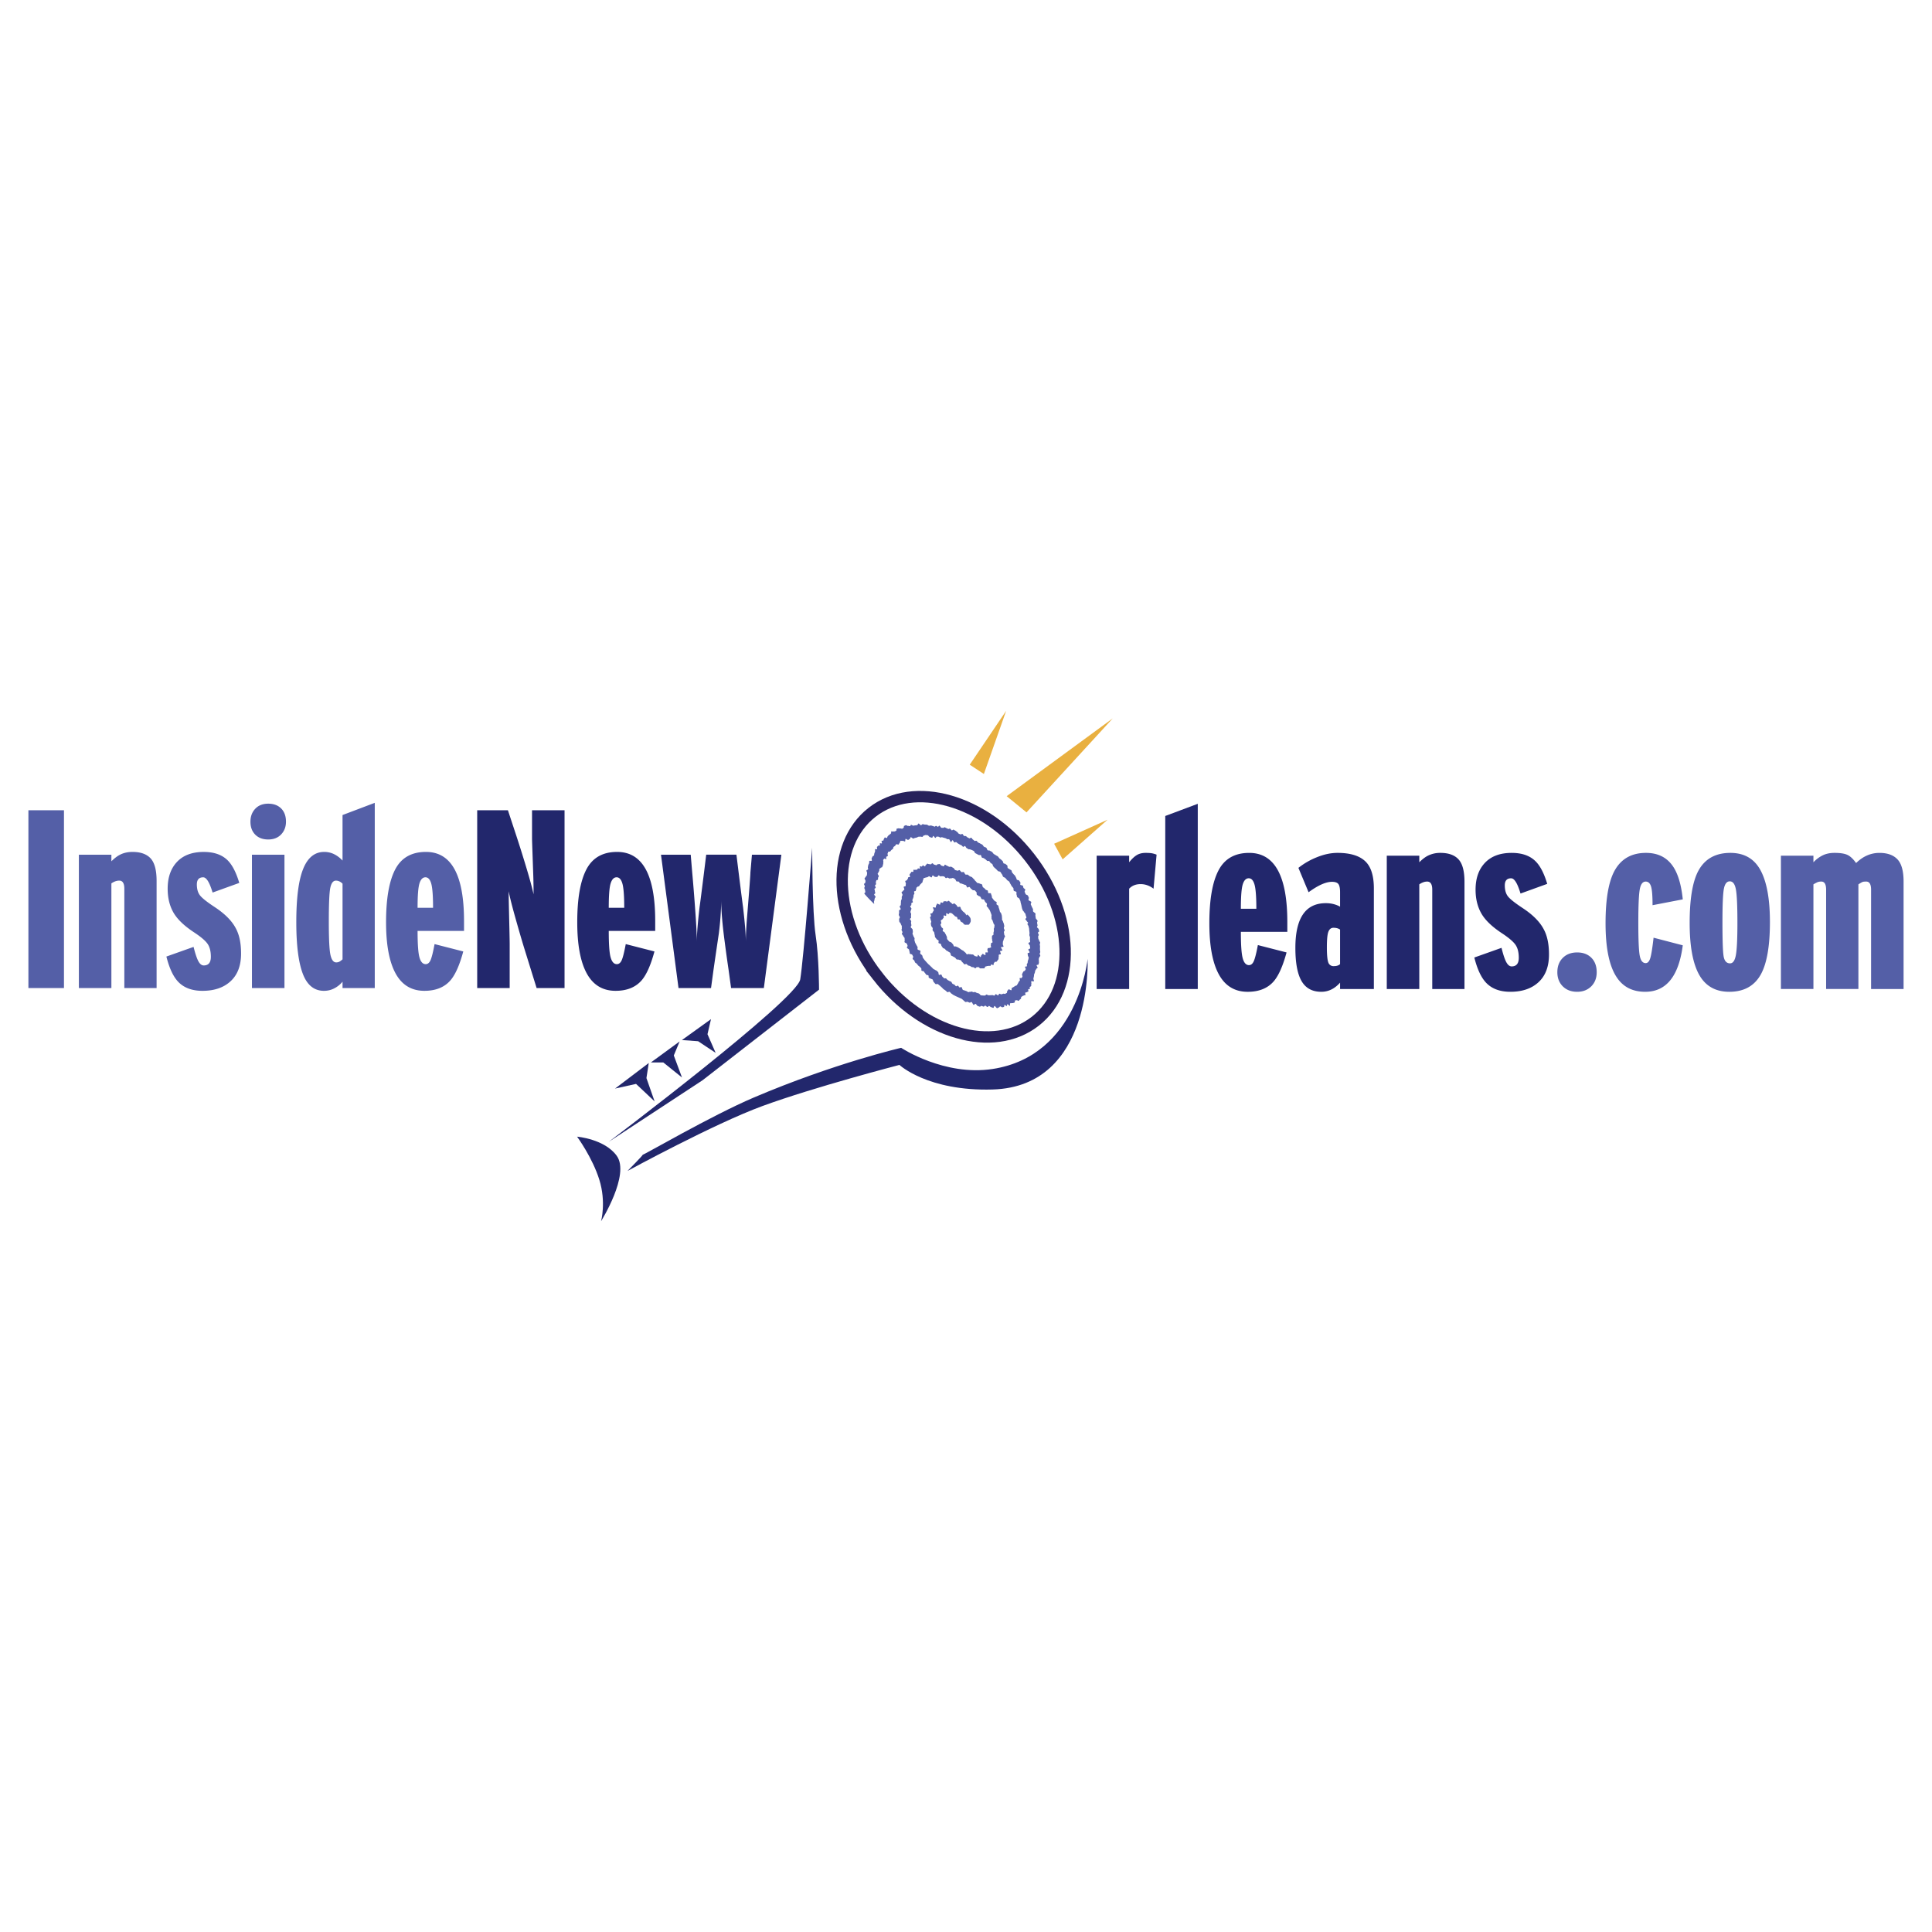 <svg xmlns="http://www.w3.org/2000/svg" width="2500" height="2500" viewBox="0 0 192.756 192.756"><g fill-rule="evenodd" clip-rule="evenodd"><path fill="#fff" d="M0 0h192.756v192.756H0V0z"/><path fill="#22276c" d="M61.362 108.607l3.365-2.55-.232 1.502.815 2.328-1.852-1.746-2.096.466zM64.943 105.998l2.865-2.094-.583 1.399.818 2.199L66.177 106l-1.234-.002zM68.037 103.766l2.899-2.086-.35 1.504.816 1.863-1.749-1.164-1.616-.117z"/><path d="M81.032 84.574s0 6.485.341 8.704c.342 2.219.342 5.46.342 5.46L70.1 107.773l-9.376 6.154s18.775-14.166 19.115-16.213c.34-2.047 1.193-13.14 1.193-13.14zM57.576 113.406s2.735.223 3.954 1.906c1.359 1.877-1.56 6.523-1.56 6.523s.521-1.904-.173-4.127c-.691-2.224-2.221-4.302-2.221-4.302z" fill="#22276c"/><path d="M87.565 97.391c-4.497-5.755-4.747-13.074-.561-16.345 4.188-3.271 11.228-1.257 15.726 4.499 4.498 5.756 4.746 13.073.559 16.346-4.185 3.271-11.226 1.257-15.724-4.5z" fill="#fff" stroke="#27225b" stroke-width="1.134" stroke-miterlimit="2.613"/><path fill="#e9b040" d="M96.751 76.294l3.632-5.374-2.221 6.301-1.411-.927zM100.434 79.433l10.587-7.762-8.605 9.38-1.982-1.618zM105.17 84.181l5.328-2.395-4.477 3.952-.851-1.557z"/><path d="M62.603 116.828s1.628-1.639 1.519-1.623c-.01.104 6.802-3.881 11.109-5.715 8.02-3.414 14.676-4.949 14.676-4.949s4.3 2.852 9.13 2.111c8.582-1.316 9.473-10.985 9.473-10.985s.57 12.739-9.473 13.032c-6.482.189-9.3-2.453-9.3-2.453s-8.533 2.221-13.653 4.098c-4.859 1.781-13.481 6.484-13.481 6.484z" fill="#22276c"/><path fill="#545fa7" d="M6.382 98.578H2.834V80.841h3.548v17.737zM15.624 98.578h-3.22v-9.909c0-.54-.168-.811-.505-.811-.135 0-.271.025-.407.076a1.726 1.726 0 0 0-.379.202v10.441H7.869V85.274h3.244v.659c.304-.304.59-.523.862-.659.37-.187.785-.278 1.241-.278.811 0 1.414.215 1.812.645.396.431.596 1.179.596 2.243v10.694zM24.052 95.13c0 1.2-.346 2.12-1.04 2.762-.691.643-1.628.963-2.812.963-1.047 0-1.858-.305-2.432-.912-.49-.523-.879-1.359-1.167-2.508l2.712-.963c.169.676.329 1.154.48 1.433.153.277.33.417.532.417.475 0 .712-.286.712-.861 0-.541-.108-.967-.318-1.279-.211-.313-.646-.688-1.305-1.127-1.015-.66-1.715-1.327-2.104-2.002s-.582-1.47-.582-2.382c0-1.131.312-2.026.937-2.686.625-.658 1.512-.987 2.66-.987.997 0 1.775.261 2.334.785.488.456.894 1.225 1.214 2.305l-2.662.962c-.304-1.014-.616-1.52-.936-1.52-.423 0-.635.237-.635.71s.109.844.331 1.114c.217.27.699.65 1.443 1.14 1.031.677 1.741 1.395 2.128 2.154.341.643.51 1.47.51 2.482zM28.532 81.98c0 .507-.16.929-.479 1.268-.321.338-.752.507-1.294.507-.54 0-.971-.16-1.291-.481-.322-.321-.482-.752-.482-1.293 0-.522.16-.954.482-1.292.32-.337.75-.506 1.291-.506.542 0 .973.16 1.294.48.319.321.479.761.479 1.317zm-.151 16.598h-3.244V85.274h3.244v13.304zM37.391 98.578h-3.216v-.635a2.58 2.58 0 0 1-.811.658c-.32.17-.667.254-1.039.254-.981 0-1.687-.57-2.116-1.709-.431-1.142-.647-2.851-.647-5.132 0-2.417.228-4.19.685-5.321.455-1.132 1.156-1.697 2.102-1.697.338 0 .66.07.963.215.303.144.593.358.863.646v-4.541l3.216-1.217v18.479zm-3.216-2.864v-7.551c-.205-.204-.424-.304-.661-.304-.269 0-.456.236-.558.71-.1.473-.15 1.596-.15 3.37 0 1.724.054 2.834.164 3.332.111.498.3.747.57.747a.688.688 0 0 0 .305-.063c.083-.042.195-.123.33-.241zM46.297 92.876h-4.635c0 1.318.062 2.2.189 2.646.126.449.333.672.621.672.202 0 .362-.131.481-.392.119-.262.252-.799.404-1.609l2.864.734c-.355 1.318-.768 2.263-1.241 2.837-.608.727-1.486 1.09-2.636 1.09-1.284 0-2.243-.578-2.876-1.734-.633-1.159-.951-2.86-.951-5.106 0-2.348.305-4.105.913-5.271.609-1.166 1.631-1.747 3.068-1.747 2.531 0 3.798 2.296 3.798 6.892v.988h.001zm-3.091-2.306c0-1.166-.058-1.963-.176-2.395-.119-.431-.313-.646-.583-.646-.271 0-.469.202-.596.607-.127.406-.189 1.217-.189 2.433h1.544v.001z"/><path d="M56.325 98.578h-2.787l-1.268-4.081c-.288-.945-.581-1.963-.887-3.053-.305-1.089-.517-1.929-.634-2.521 0 .423.019 1.339.051 2.75.035 1.41.051 2.259.051 2.546v4.359H47.61V80.841h3.065l.861 2.608c.338 1.031.671 2.095 1 3.193.331 1.098.562 1.958.698 2.584 0-.71-.011-1.301-.026-1.774-.083-2.381-.127-3.632-.127-3.75V80.84h3.244v17.738zM65.371 92.876h-4.636c0 1.318.061 2.2.189 2.646.128.449.332.672.622.672.202 0 .362-.131.481-.392.119-.262.252-.799.405-1.609l2.863.734c-.355 1.318-.768 2.263-1.241 2.837-.609.727-1.486 1.09-2.637 1.09-1.282 0-2.243-.578-2.875-1.734-.634-1.159-.95-2.86-.95-5.106 0-2.348.303-4.105.912-5.271.608-1.166 1.631-1.747 3.066-1.747 2.532 0 3.8 2.296 3.8 6.892v.988h.001zm-3.092-2.306c0-1.166-.058-1.963-.177-2.395-.119-.431-.313-.646-.582-.646-.272 0-.468.202-.596.607-.128.406-.189 1.217-.189 2.433h1.544v.001zM77.958 85.274l-1.749 13.304H72.94l-.254-1.852a144.158 144.158 0 0 1-.379-2.736c-.236-1.757-.355-3.167-.355-4.231 0 .995-.075 2.111-.229 3.344a805.986 805.986 0 0 0-.531 3.623l-.252 1.852h-3.244l-1.749-13.304h2.966l.149 1.773c.104 1.132.204 2.404.305 3.814.103 1.41.153 2.444.153 3.103 0-.726.094-1.883.277-3.471.036-.219.18-1.342.434-3.369l.227-1.851h3.016l.228 1.851c.252 2.026.398 3.15.43 3.369.187 1.588.279 2.746.279 3.471 0-.641.043-1.478.127-2.508.219-2.687.33-4.156.33-4.409l.152-1.773h2.938zM115.393 85.269l-.303 3.395c-.404-.304-.838-.456-1.293-.456-.473 0-.854.152-1.141.456v10.01h-3.242V85.371h3.242v.658c.254-.32.502-.557.748-.709.244-.152.543-.228.9-.228.252 0 .455.012.607.038.153.026.314.072.482.139zM119.502 98.674h-3.244V81.411l3.244-1.216v18.479zM128.438 92.972h-4.637c0 1.318.062 2.2.189 2.648.125.447.334.671.619.671.203 0 .365-.131.48-.393.119-.262.256-.797.408-1.608l2.863.735c-.357 1.317-.77 2.263-1.242 2.837-.607.727-1.486 1.09-2.635 1.09-1.285 0-2.244-.578-2.877-1.734-.635-1.158-.949-2.859-.949-5.107 0-2.348.305-4.104.912-5.269.607-1.167 1.629-1.749 3.066-1.749 2.533 0 3.801 2.297 3.801 6.892v.987h.002zm-3.092-2.305c0-1.167-.059-1.964-.178-2.395-.119-.431-.311-.646-.582-.646s-.471.203-.596.608c-.127.406-.189 1.216-.189 2.433h1.545zM137.07 98.674h-3.371v-.635c-.539.609-1.164.912-1.873.912-.896 0-1.551-.354-1.965-1.064-.414-.707-.621-1.814-.621-3.32 0-2.972 1.014-4.458 3.041-4.458.287 0 .553.034.797.1.246.068.453.152.621.254v-1.444c0-.389-.055-.659-.162-.811-.111-.152-.328-.229-.646-.229-.609 0-1.387.348-2.334 1.04l-1.014-2.432a7.339 7.339 0 0 1 1.85-1.064c.711-.288 1.396-.431 2.055-.431 1.23 0 2.145.27 2.736.811.592.541.887 1.451.887 2.736v10.035h-.001zm-3.371-2.485v-3.445c-.168-.118-.387-.179-.658-.179-.236 0-.406.131-.506.394-.104.262-.152.781-.152 1.558 0 .743.047 1.241.139 1.496a.535.535 0 0 0 .545.378c.287.001.497-.067.632-.202zM146.113 98.674h-3.217v-9.909c0-.54-.168-.811-.508-.811-.135 0-.27.025-.404.077-.135.05-.262.118-.381.202v10.44h-3.244V85.371h3.244v.658c.303-.304.592-.523.861-.658a2.73 2.73 0 0 1 1.24-.279c.814 0 1.418.215 1.812.646.398.431.596 1.179.596 2.242v10.694h.001zM154.543 95.227c0 1.199-.346 2.121-1.039 2.761-.691.643-1.631.963-2.812.963-1.045 0-1.857-.303-2.432-.912-.49-.523-.879-1.359-1.166-2.508l2.713-.964c.166.677.328 1.155.48 1.433.152.279.328.418.531.418.473 0 .711-.287.711-.862 0-.541-.107-.966-.318-1.279-.211-.312-.646-.688-1.305-1.128-1.012-.658-1.715-1.325-2.104-2.001-.389-.675-.584-1.47-.584-2.382 0-1.131.312-2.026.938-2.685.627-.659 1.514-.988 2.662-.988.998 0 1.775.261 2.332.786.49.455.896 1.225 1.217 2.305l-2.664.964c-.303-1.014-.613-1.521-.936-1.521-.422 0-.633.236-.633.709s.109.845.328 1.115c.221.271.703.651 1.445 1.141 1.031.675 1.74 1.394 2.129 2.154.339.64.507 1.466.507 2.481z" fill="#22276c"/><path d="M159.303 97c0 .574-.18 1.043-.543 1.408-.365.361-.832.543-1.408.543-.592 0-1.068-.182-1.432-.543-.363-.365-.543-.834-.543-1.408 0-.591.18-1.067.543-1.431.363-.363.84-.544 1.432-.544.594 0 1.064.178 1.42.532.353.354.531.835.531 1.443zM167.891 94.314c-.404 3.092-1.652 4.637-3.75 4.637-1.277 0-2.234-.498-2.871-1.494-.723-1.115-1.084-2.896-1.084-5.347 0-2.518.332-4.315.99-5.396s1.672-1.622 3.041-1.622c1.166 0 2.053.431 2.66 1.292.525.743.861 1.857 1.014 3.345l-3.016.582c0-.929-.051-1.554-.152-1.875-.102-.32-.277-.481-.531-.481-.305 0-.504.266-.596.798-.094.532-.141 1.635-.141 3.307 0 1.689.047 2.784.141 3.281.092.499.291.748.596.748.201 0 .354-.166.455-.494.102-.33.213-1.01.33-2.041l2.914.76zM176.586 91.984c0 2.365-.295 4.096-.887 5.196-.643 1.182-1.697 1.771-3.168 1.771-1.367 0-2.369-.566-3.004-1.697-.633-1.132-.949-2.855-.949-5.169 0-2.348.279-4.062.836-5.144.641-1.232 1.717-1.849 3.221-1.849 1.383 0 2.389.579 3.014 1.735.624 1.157.937 2.876.937 5.157zm-3.244.076c0-1.689-.051-2.8-.154-3.332-.098-.531-.301-.797-.605-.797s-.502.257-.596.772c-.092.515-.137 1.608-.137 3.281 0 1.773.035 2.905.111 3.395.076.49.291.735.646.735.287 0 .482-.274.58-.823.104-.55.155-1.627.155-3.231zM189.922 98.674h-3.244v-9.909c0-.54-.162-.811-.482-.811-.15 0-.26.009-.326.025-.07.017-.223.102-.457.254v10.44h-3.221v-9.909c0-.54-.158-.811-.479-.811-.152 0-.279.021-.381.063a3.589 3.589 0 0 0-.406.216v10.44h-3.244V85.371h3.244v.658c.27-.287.574-.515.912-.684s.736-.253 1.191-.253c.574 0 1.006.067 1.293.203.287.135.574.406.861.811.691-.676 1.471-1.013 2.33-1.013.795 0 1.395.215 1.799.646.406.431.609 1.169.609 2.217v10.718h.001zM96.446 91.333c-.06-.054-.119-.179-.202-.263-.048-.05-.115-.083-.174-.138-.054-.056-.097-.134-.159-.192-.055-.05-.055-.21-.116-.259-.058-.049-.181.044-.244-.002-.062-.046-.099-.168-.164-.21-.056-.036-.11-.102-.169-.134-.059-.029-.129.085-.189.06-.061-.024-.115-.139-.179-.156-.058-.018-.14-.154-.202-.164-.06-.011-.106.077-.169.075-.049-.002-.118-.04-.171-.036-.05.003-.105.008-.157.019-.044.007-.039.124-.083.136-.053.016-.149-.052-.201-.033-.06.023-.034.19-.088.218-.056.028-.228-.126-.278-.092-.05.033-.053.137-.099.175-.043.038-.013.163-.053.207-.04.043-.224-.063-.259-.016-.034.049.104.257.074.309-.023.045-.058.075-.079.123-.019.049-.054.083-.069.134-.017.053-.173.018-.186.073-.011.055.064.161.057.218-.006.058-.088.084-.092.144-.003.056.05.136.05.193.002.069.062.157.068.228.008.07-.056.127-.043.2.012.071.021.147.037.22.018.073.121.151.143.225.021.073-.023.148.002.221.025.074.122.14.151.211.03.074.013.155.046.228.035.072.008.168.046.24.038.071.11.134.153.205.034.061.152.08.191.139.037.059-.035.188.006.245.039.058.178.047.222.104.041.057.037.154.082.208.044.055.079.125.127.179.047.052.144.05.193.1.046.048.09.099.137.146.052.05.133.057.19.108.057.052.13.07.189.122.062.05.057.239.12.29.057.043.129.051.189.094.056.043.126.063.186.105.061.041.103.137.165.178.062.04.148-.009.21.031.062.039.137.019.201.057.063.037.108.172.173.207.065.035.122.162.187.193.067.031.143-.052.212-.022.055.024.112.118.167.143.059.022.118.026.175.046.059.021.117.088.176.105.057.02.116.009.172.024.061.015.127.095.186.104.057.014.094-.118.152-.109.057.01.104-.017.16-.012.051.006.133.127.184.131.068.002.135-.002.201-.004.062-.002.135.008.197 0 .061-.006.061-.166.121-.18.059-.012.111-.029.168-.047.047-.016.107 0 .156-.021.045-.018.123.021.168 0 .043-.023.045-.109.086-.136.043-.025.18.081.217.052.039-.029.008-.152.045-.184.037-.035.057-.087.09-.124.033-.036.15.014.182-.026.031-.039.064-.079.096-.123.025-.039.061-.075.084-.117.033-.053-.002-.164.027-.219.027-.056-.012-.169.014-.225.027-.057.176-.02.199-.079.025-.058-.088-.221-.066-.281.023-.061.197-.017.217-.078.02-.062-.146-.249-.129-.313.02-.063.225-.006.244-.072.014-.065-.084-.199-.07-.266.014-.066.004-.145.014-.211.012-.069.057-.117.066-.187.008-.059.045-.103.051-.163.006-.07.088-.107.092-.179.004-.06-.082-.159-.082-.22.002-.07-.029-.154-.029-.227-.002-.061.076-.096.072-.159 0-.071-.072-.165-.076-.238-.008-.073.049-.131.041-.204-.008-.063-.029-.129-.037-.192-.012-.074-.068-.155-.084-.229-.014-.073-.084-.151-.102-.225-.012-.063.014-.12-.002-.184-.021-.073 0-.145-.021-.218-.02-.062-.037-.126-.057-.188-.025-.072-.109-.139-.135-.211-.025-.061-.02-.126-.047-.188-.023-.061-.035-.125-.062-.186-.027-.06-.014-.133-.043-.193-.029-.059-.148-.09-.18-.149s.037-.16.004-.219-.168-.067-.205-.125c-.035-.058-.092-.099-.131-.155-.037-.056-.076-.106-.117-.162-.039-.055-.002-.168-.045-.223-.041-.056-.035-.154-.078-.208-.045-.053-.205.01-.252-.042-.045-.051-.014-.188-.062-.238-.047-.05-.143-.038-.195-.087-.047-.048-.092-.103-.143-.15-.039-.037-.086-.057-.129-.092-.059-.055-.051-.238-.115-.292-.062-.052-.164-.031-.229-.083-.064-.052-.166-.013-.23-.063-.064-.049-.111-.134-.176-.183-.064-.048-.107-.16-.172-.206-.066-.046-.119-.136-.186-.181-.067-.044-.147-.049-.213-.091-.066-.044-.128-.112-.197-.151-.065-.042-.156.018-.225-.021-.067-.039-.112-.205-.18-.242-.069-.037-.153.033-.222-.002-.067-.035-.125-.153-.194-.187-.07-.032-.148.079-.218.048-.068-.029-.136-.029-.205-.058-.068-.027-.131-.194-.198-.219-.07-.026-.139-.091-.208-.114-.069-.025-.133.023-.204.002-.067-.021-.138-.079-.206-.097-.066-.018-.14-.096-.21-.111-.056-.013-.089.174-.146.163-.065-.014-.135-.054-.2-.066-.057-.008-.138-.154-.194-.162-.065-.008-.122.025-.187.02-.054-.006-.083.096-.139.094-.062-.003-.135-.049-.198-.049-.053-.001-.15-.143-.204-.142-.061.001-.092.103-.152.107-.054.004-.119-.025-.168-.02-.052.007-.132-.055-.183-.046-.057.009-.079.111-.136.125-.049.011-.042.134-.091.147-.047.013-.166-.114-.212-.1-.045.016-.06.095-.104.113-.046.018-.14-.048-.181-.027-.044.021.016.212-.027.235-.043.022-.136-.041-.179-.015-.041.024-.052.094-.09.12-.039.026-.128-.014-.165.015-.038.028-.146-.031-.182.001-.037.031.002.161-.035.195-.034.033-.147-.022-.181.014-.033.035-.054.088-.086.127-.036.038-.062.083-.093.123-.03.04.066.208.036.25-.026.04-.145 0-.171.043-.02.031-.015.087-.034.118-.031.054-.066.101-.094.156-.029.054-.14.04-.168.096-.026.057.083.224.058.281-.025.057-.001.15-.025.208-.024.058-.164.03-.187.09s.077.204.056.266c-.019.061-.107.074-.128.136-.017.062-.123.068-.14.131-.018.064.104.214.091.279-.016.064-.06.109-.074.175-.013.065.006.149-.003.215-.012.066-.063.11-.072.178-.011.068-.002.142-.011.209-.008.069-.008.14-.013.208-.008.069-.104.097-.109.166-.005.069.104.186.101.256-.001.07-.164.078-.165.147-.001.072.004.145.004.217 0 .07-.032.134-.029.205.003.072.095.174.101.246.006.072-.078.121-.071.194.007.072.007.146.015.219.009.072.146.174.156.247.01.074.085.156.098.229.008.063-.011.119.004.182.013.073-.041.139-.025.211.016.063.07.129.084.192.017.063-.069.12-.054.184.02.073.119.148.142.222.019.062.106.122.124.185.02.063-.008.126.013.188.024.073-.038.154-.012.227.024.062.208.103.231.164.026.061.042.121.068.183.026.061-.091.152-.062.213.03.071.173.113.209.185.027.061.014.132.044.191.033.062.002.143.035.201.034.061.206.062.238.121.036.059.06.117.093.176.035.058-.08.192-.044.25.037.057.117.093.155.15.036.057.045.136.083.192.038.057.131.078.172.133.04.057.087.107.129.162.041.055.115.078.159.133.043.054.104.09.146.143.046.053-.002.201.041.252.046.053.17.02.217.07.046.051.078.119.125.17.047.051.082.117.132.168.05.047.155.014.204.062.041.039.008.199.052.238.04.035.102.035.144.068.061.055.154.045.217.096.06.053.066.215.126.266.062.053.11.139.172.186.062.053.184-.029.248.02.062.049.123.104.186.152.062.047.12.115.181.16.066.047.114.137.18.18.063.047.131.09.193.133.067.043.124.123.188.164.067.043.169-.062.235-.021s.118.137.184.176c.067.037.128.096.194.133.066.037.135.066.202.104.066.035.537.242.603.271.069.033.328.299.395.326.069.027.14-.045.206-.02.067.027.135.061.203.084.066.023.13-.078.198-.057.066.023.142.26.208.281.066.02.125-.123.191-.104.066.018.146.197.213.213.064.018.137.053.203.068.064.014.117-.086.182-.074.066.014.137.057.201.068s.109-.102.174-.094c.062.01.148.127.211.133.064.006.102-.107.166-.102.061.004.152.123.215.125.062.004.145.066.203.066.064.002.068-.186.131-.188.061 0 .195.225.254.221.062-.004.105-.066.162-.07.062-.008.086-.104.148-.111.057-.008.16.102.219.092.049-.01.1-.027.146-.037.051-.01.023-.188.07-.201.047-.01.164.123.211.109.047-.012.025-.166.072-.182.045-.014.199.176.244.16.047-.016-.018-.23.031-.248.043-.02.107.002.154-.018.043-.018.113.008.156-.014s.094-.029.137-.051c.041-.023-.002-.176.041-.201.041-.023.113.002.152-.025.041-.025.178.086.217.059s.057-.084.096-.113.076-.061.113-.092.008-.146.043-.18c.035-.031.084-.049.119-.084.035-.033.102-.029.135-.064.035-.035.127-.008.158-.045.033-.037-.047-.195-.014-.234.029-.039.127-.01.156-.051.031-.039.117-.027.145-.068.029-.041-.031-.172-.004-.215.029-.043.137-.012.164-.057.02-.031-.033-.125-.018-.158.029-.051.111-.062.141-.117.029-.053-.008-.166.02-.221.029-.055-.031-.182-.008-.238.029-.059.24.031.264-.025.027-.059-.072-.211-.047-.27.023-.061.025-.133.045-.193.025-.061.004-.148.025-.211.02-.061.053-.111.07-.174.02-.062.023-.133.041-.197.018-.062.078-.098.096-.16.016-.064.121-.074.137-.139.012-.055-.105-.189-.096-.245.014-.056.18-.022.191-.081.01-.056.031-.109.041-.166.01-.059-.012-.133-.004-.191.01-.058-.02-.135-.012-.195.006-.058.047-.102.053-.161.008-.059.092-.083.098-.142.004-.06-.062-.154-.061-.214.006-.059.055-.102.059-.164.002-.06-.029-.137-.029-.197.004-.061-.004-.126-.002-.188s.008-.121.008-.183-.027-.135-.027-.196c0-.062.045-.11.041-.172-.002-.062-.104-.156-.107-.219-.002-.062-.078-.145-.084-.208-.004-.062-.004-.122-.01-.185-.008-.063.066-.105.061-.17-.01-.063-.074-.14-.082-.203-.01-.063.131-.097.123-.161-.01-.063-.039-.132-.049-.196-.01-.064-.158-.151-.17-.215-.008-.06.068-.106.055-.166-.014-.08-.025-.158-.043-.236-.02-.08.059-.151.041-.229-.02-.079-.15-.164-.172-.243-.02-.079-.016-.156-.035-.234-.023-.077.023-.157 0-.234-.023-.078-.209-.149-.234-.228-.025-.076.01-.156-.018-.232-.027-.077-.082-.15-.111-.227-.027-.076-.07-.149-.1-.225-.031-.074.074-.176.041-.25-.033-.076-.232-.114-.266-.189-.033-.074.057-.18.023-.253-.031-.063-.055-.13-.088-.193-.029-.062-.193-.083-.225-.145-.037-.073-.055-.149-.096-.222-.033-.061.088-.187.051-.248-.035-.06-.133-.096-.168-.156-.035-.061-.025-.146-.062-.206-.037-.061-.215-.046-.254-.104-.035-.059.037-.183-.002-.242s-.08-.117-.121-.176c-.041-.057-.188-.042-.229-.099s-.037-.146-.076-.203c-.047-.056-.059-.133-.104-.189-.043-.056-.104-.095-.148-.15-.043-.054-.09-.106-.137-.161-.043-.054-.031-.165-.078-.219-.045-.054-.133-.062-.18-.114s-.131-.064-.18-.116c-.045-.051-.004-.208-.055-.259-.049-.051-.111-.088-.16-.137-.049-.051-.152-.027-.201-.076-.051-.05-.049-.177-.1-.225l-.152-.147c-.047-.044-.107-.071-.156-.114-.061-.054-.104-.147-.164-.202-.064-.053-.145-.069-.209-.122-.062-.052-.141-.074-.203-.125-.062-.052-.107-.149-.168-.199-.062-.05-.143-.068-.207-.117s-.164-.005-.229-.054c-.064-.048-.088-.21-.15-.256-.068-.047-.148-.048-.215-.093-.064-.045-.107-.165-.174-.208-.064-.046-.139-.068-.207-.111-.064-.043-.139-.062-.207-.104-.057-.036-.102-.127-.158-.162s-.139.036-.197.002c-.057-.035-.107-.1-.164-.132-.059-.034-.104-.148-.161-.18-.058-.032-.142.087-.199.057l-.173-.088c-.06-.031-.111-.104-.17-.133-.057-.028-.124.013-.181-.016-.058-.028-.106-.17-.165-.196-.058-.028-.125.065-.187.04-.057-.026-.115-.043-.173-.069-.06-.024-.11-.158-.17-.182-.059-.023-.115-.102-.175-.125-.06-.023-.118-.074-.177-.096-.06-.021-.118.088-.179.067-.057-.021-.118-.151-.176-.17-.06-.02-.115.051-.174.033-.057-.018-.118-.062-.176-.08-.06-.018-.119-.07-.177-.087-.059-.015-.107.075-.166.06-.058-.015-.113 0-.171-.012-.056-.015-.134-.194-.193-.208-.057-.012-.095.121-.154.11-.058-.011-.122-.078-.179-.088-.058-.011-.097.083-.154.074-.056-.01-.121-.056-.176-.063-.059-.008-.119-.045-.175-.051-.07-.009-.128.029-.195.023-.072-.006-.158-.101-.225-.106a7.316 7.316 0 0 0-.203-.008c-.066-.003-.143-.04-.21-.041-.065-.001-.102.1-.168.101-.064 0-.184-.166-.248-.163-.065.002-.077.159-.143.164l-.189.016c-.062.007-.12.025-.182.033-.061.008-.168-.092-.229-.082-.053.008-.062.115-.115.126-.06.011-.145-.038-.205-.023-.051.011-.152-.083-.202-.071-.059.016-.109.052-.167.069-.048.015-.02.187-.068.202-.05.015-.079.063-.126.081-.048.018-.138-.045-.185-.026-.054.021-.152-.035-.208-.012-.045.019-.108.015-.153.035-.045.021-.008.178-.053.202-.044.023-.09.041-.134.064-.042.025-.123-.008-.166.018-.042.025-.145-.037-.187-.011-.041.028.001.177-.039.204-.042.027-.074.066-.114.095a3.38 3.38 0 0 0-.12.089c-.039.029-.06.08-.098.11-.037.032-.029.12-.066.153-.038.032-.19-.077-.225-.042-.037.034-.042.103-.079.139-.035.036-.024.121-.058.158-.035.037-.135-.001-.169.036-.032.037.054.206.024.244-.033.039-.167-.032-.197.008-.032.041.017.162-.012.203-.03.041-.146-.003-.176.039-.029.042-.071.072-.099.115-.028.043.032.168.005.213-.025.041-.17-.029-.196.013-.03.053.02.18-.009.232-.029.055-.038.126-.065.181-.029.055-.012.147-.038.203-.027.056-.123.057-.146.114-.026.057-.059.109-.085.167-.023.059.037.181.014.24-.024.059-.229-.018-.251.042-.024.06.004.158-.017.219-.019.061-.062.108-.082.169-.02.062-.022.136-.042.199-.018.062.036.172.017.234-.017.064-.141.058-.158.123-.019.064.079.197.065.263-.016.065-.011.14-.026.206-.013.065-.095.09-.11.156-.012.066-.104.089-.116.156-.012.067.099.201.091.269-.01.058-.019.115-.027.173-.008.059-.115.068-.122.126-.005.059.087.166.08.225-.004.059-.046.103-.051.162-.005.06.079.16.075.219-.005.061.029.136.026.196-.005.06-.097.082-.099.143-.002.062.987 1.093.986 1.03 0-.062-.027-.134-.027-.196s.045-.108.046-.169c.003-.062.03-.111.033-.172.002-.062.083-.089.085-.15.003-.061-.145-.186-.139-.246.003-.061.102-.079.107-.138.005-.061-.044-.145-.037-.205.005-.059-.048-.148-.041-.207s.114-.068.122-.126c.008-.059-.077-.166-.067-.224.008-.058.092-.077.102-.134.009-.057-.032-.143-.021-.199.012-.058.036-.108.048-.164s.153-.036.165-.091c.012-.055-.002-.127.009-.182.015-.055.057-.093.072-.147.014-.054-.128-.21-.111-.264.017-.053.067-.084.083-.137.019-.054.053-.095.07-.146.019-.053-.002-.135.016-.186.02-.051.109-.051.128-.102.02-.051.129-.033.152-.081l.06-.15c.021-.049.02-.117.041-.165.021-.049-.008-.14.016-.188.022-.047-.035-.166-.012-.212.024-.047.069-.079.094-.125.017-.032.186.07.204.039.031-.05-.021-.171.008-.22.031-.049.117-.043.147-.09.032-.046-.048-.202-.015-.246.033-.045.035-.124.067-.167.036-.042.156.005.19-.035.041-.048.078-.1.122-.146.042-.045.104-.067.146-.11.045-.044.03-.156.075-.197.046-.041.102-.071.146-.109.046-.039.067-.115.115-.15.047-.037.185.052.235.018.049-.034.054-.129.104-.161.052-.031.035-.167.087-.196.052-.029.155.018.206-.008.053-.027.189.084.241.06.054-.023.008-.229.062-.251.054-.022.198.121.256.101.055-.02.093-.072.15-.09.057-.019.051-.163.11-.178.057-.017.199.146.256.133.061-.015.106-.054.166-.065.061-.012.116-.03.176-.04.061-.008.101-.068.163-.075.062-.008.125-.005.187-.011.062-.005.136.026.2.023s.085-.133.149-.134c.063-.002.115-.051.179-.05.064.001.133.015.2.017.062.003.176.192.241.198.064.005.138.047.204.054.055.005.073-.18.128-.173.058.007.146.18.204.188.055.008.086-.141.143-.13.057.008.112.002.171.014.058.011.12.068.178.08s.11-.042.168-.029c.057.014.117.036.177.051.057.014.118.032.176.048.058.017.12.079.178.095.059.018.117-.009.175.01.06.019.126.254.183.274.058.019.113-.198.172-.176.06.021.117.195.176.218.06.022.121-.057.18-.036.058.024.115.111.171.136.06.023.117.076.176.102.059.026.117.056.175.083.058.026.11.122.168.151.058.027.135-.105.193-.076.058.029.101.17.158.2.06.03.114.077.172.108.058.032.125-.004.185.027.056.033.123.034.178.067.059.033.122.054.178.089.059.034.088.177.145.213.059.036.117.058.174.094s.117.055.174.092c.057.038.146-.027.201.011.059.039.068.208.125.249.053.04.129.025.186.066.055.041.115.072.168.113.057.04.102.101.158.145.053.042.152-.012.207.029.053.044.088.131.141.176.055.044.113.077.168.123.053.044.053.188.105.233.035.032.062.076.098.107.059.051.111.098.166.148.068.061.123.13.186.192.064.062.188.039.25.102s.094.163.154.226c.061.065.066.184.125.248.057.065.17.07.227.136.053.065.111.129.166.196.053.067.158.091.209.158.053.068.072.16.123.229.047.067.078.15.125.22.049.067.117.124.162.193.045.068 0 .185.045.254.041.07.223.075.262.145.043.069-.021.187.016.256.041.07.02.16.057.23.035.07.186.104.219.174.037.07.068.143.102.215.025.058.012.127.039.186.025.06.023.122.047.182.029.07.023.144.049.215.021.059.018.118.039.175l.061.173c.025.07.123.133.146.202.02.058.111.114.129.172.018.057.023.116.041.171.018.058.041.115.059.172.018.068-.119.125-.104.191.014.056.115.117.127.172.014.055.129.121.141.174.01.049-.074.085-.066.131.014.073.104.157.115.23.012.074.043.153.053.225.012.073.008.146.016.218.01.072.018.147.025.221.008.072-.021.136-.016.208.008.072.059.16.064.23.004.073-.012.141-.008.212 0 .071.02.151.023.222 0 .07-.174.078-.174.147-.002.07.156.204.152.273-.002.07.029.156.027.225-.004.07-.176.066-.182.135-.006.069.127.202.119.271s-.184.052-.195.119c-.008.057.033.139.027.196-.012.057.092.174.08.231a1.672 1.672 0 0 1-.035.168c-.01.056-.041.102-.053.157-.012.055-.004.124-.02.178-.012.055-.061.09-.076.143-.014.055.021.143.006.193-.016.055-.172.014-.188.066-.016.051.09.191.072.244-.018.051-.062.084-.082.137-.02.051-.125.035-.146.084-.021.051-.055.088-.078.137-.021.049-.043.1-.062.148-.021.047.062.186.039.232s-.061.086-.086.131c-.021.041-.166-.025-.188.016-.029.049.041.189.012.238-.031.047-.074.082-.107.127-.035.053-.051.129-.09.18-.039.049-.062.119-.104.166-.043.047-.137.035-.178.078-.043.043-.109.059-.152.1-.045.039-.111.049-.16.086-.047.037-.006.193-.053.227-.049.033-.225-.115-.273-.084s-.068.104-.119.133c-.051.027-.016.197-.068.223s-.098.066-.154.09c-.055.021-.148-.029-.205-.01-.055.02-.109.041-.166.057-.057.018-.16-.07-.219-.055-.057.012-.061.15-.121.162-.059.01-.176-.127-.236-.119-.059.01-.074.135-.137.141-.059.006-.141-.051-.203-.049-.062.004-.123.012-.184.012-.062.002-.123.01-.186.006-.062-.002-.141-.068-.207-.072-.062-.004-.1.105-.166.1-.062-.008-.125.004-.191-.006-.064-.01-.131-.004-.195-.018-.066-.01-.152-.172-.219-.186s-.133-.041-.197-.057c-.059-.014-.117-.068-.174-.086-.057-.014-.107.035-.164.02-.057-.02-.114-.045-.171-.062-.058-.021-.113.043-.17.025-.059-.021-.118.047-.176.025-.057-.021-.117-.072-.175-.096s-.119-.039-.176-.064c-.058-.023-.119-.029-.177-.055-.057-.027-.097-.262-.154-.289-.058-.027-.129.07-.186.041-.058-.029-.104-.146-.162-.176-.057-.031-.138.084-.195.053s-.104-.127-.162-.16c-.057-.033-.119-.047-.174-.082-.059-.033-.089-.172-.146-.209-.057-.035-.119-.037-.176-.074-.057-.037-.118-.059-.172-.096-.057-.039-.1-.113-.154-.152-.055-.039-.146.018-.201-.023-.058-.039-.104-.102-.157-.143-.055-.043-.069-.178-.123-.221s-.179.068-.231.025c-.054-.043-.036-.236-.087-.281-.054-.045-.101-.094-.154-.139-.037-.031-.091-.031-.128-.062-.055-.051-.137-.059-.193-.109-.054-.051-.107-.107-.16-.16-.062-.061-.127-.117-.186-.18-.06-.064-.135-.111-.19-.176-.057-.064-.12-.125-.174-.191-.052-.066-.121-.124-.169-.19-.05-.067-.104-.138-.153-.206-.048-.067-.036-.175-.081-.244-.046-.068-.145-.111-.187-.181-.044-.07.049-.2.009-.271-.041-.07-.24-.08-.277-.151-.038-.07.021-.175-.014-.246-.033-.072-.086-.139-.119-.212-.03-.072-.082-.141-.114-.214-.029-.073-.037-.149-.065-.222-.026-.072.026-.15.002-.223s-.088-.143-.112-.216c-.021-.074-.063-.146-.083-.22-.02-.074.046-.14.03-.213-.016-.073-.01-.14-.025-.213-.013-.073-.172-.166-.185-.24-.012-.072.074-.127.062-.199-.006-.072-.028-.146-.035-.218-.006-.062.023-.113.019-.174-.004-.062-.119-.155-.124-.216-.002-.061.112-.084.11-.145-.001-.062-.008-.121-.008-.182 0-.06.013-.112.016-.171.001-.062-.074-.152-.071-.21.005-.06.038-.105.045-.164.004-.059.047-.096.056-.154.008-.058-.128-.187-.122-.244.009-.058.098-.073.109-.13.007-.057-.002-.125.007-.18.013-.057.132-.047.146-.102.011-.055-.062-.161-.047-.215.012-.055.042-.099.058-.152.016-.054.036-.103.051-.155.017-.053-.004-.131.015-.183.019-.052.053-.091.073-.141.02-.052-.047-.167-.025-.217.021-.049.138-.025.159-.073.022-.049.025-.112.05-.16.019-.039.002-.11.024-.147.021-.038.07-.048.092-.084.03-.054.141-.028.175-.077.033-.048.061-.096.095-.142.037-.045.077-.078.114-.119.037-.041.075-.074.114-.11.042-.038.012-.16.054-.193.049-.039.022-.183.074-.217.053-.033.128-.038.181-.066.054-.029.135-.02.19-.042.058-.024.104-.072.16-.092.059-.018.193.123.254.108.061-.014.056-.18.117-.189.064-.01.187.148.25.143.063-.005.127.004.19.003.067-.001.087-.156.152-.152.057.003.138.091.193.098.06.006.108-.027.167-.018.057.008.116.011.175.022.061.01.136.155.194.169.061.014.107-.068.168-.052.059.016.121.069.182.088.058.019.116-.041.176-.021.062.021.124-.05.182-.027.064.023.127.068.187.093.061.025.112.222.173.25.061.027.127-.018.186.011.062.029.111.146.171.176.061.032.128.012.186.044.061.032.125.04.185.074.061.033.13.026.19.062.058.037.083.192.144.23.058.038.163-.084.221-.045.058.039.099.135.156.176s.111.094.166.135c.059.043.152-.006.209.036.055.044.102.114.156.158.045.038.008.231.053.27.039.034.086.052.125.088.062.056.154.054.211.111.059.058.074.162.129.222.055.058.199.018.25.079.051.061.07.15.115.212s.119.109.162.172c.043.063-.049.192-.014.257.047.074.129.125.166.201.039.076.107.14.141.217.035.076.064.152.092.229.031.078.057.154.082.231.021.067-.021.128-.004.195.016.066 0 .125.012.191.016.066.096.139.107.205.01.066.061.14.066.206.008.065.109.158.115.225.006.065-.018.127-.016.192.004.066-.051.113-.051.178-.002.064.012.137.008.199-.004.064-.037.116-.043.178-.004.064.006.135-.002.197s-.131.062-.143.124c-.01.06.004.131-.01.191-.012.06.037.153.021.211-.016.059.057.172.041.229-.018.058-.131.049-.15.104-.018.055-.002.133-.021.187-.021.053.041.171.02.222-.02.042-.129.014-.146.055-.021.041-.154-.015-.174.024-.02.037-.02.088-.039.123-.031.056.074.241.037.287-.039.05-.18-.02-.223.021-.043.039.023.224-.023.255-.049.032-.227-.139-.281-.115-.051.025-.059.117-.115.131-.047.015-.037.176-.088.183-.051.008-.188-.218-.242-.216-.045.001-.039.17-.086.168-.064-.003-.141-.036-.207-.045-.068-.01-.15-.146-.223-.162-.067-.016-.13.006-.202-.017-.067-.023-.137-.001-.206-.028-.062-.023-.129.053-.192.026-.062-.027-.113-.163-.176-.194-.062-.03-.112-.119-.171-.152-.061-.034-.119-.065-.18-.102-.062-.036-.114-.087-.174-.125-.06-.04-.116-.072-.174-.112-.059-.043-.131-.04-.188-.083-.057-.043-.164.017-.217-.028-.057-.046-.068-.176-.123-.222-.05-.046-.091-.106-.136-.151-.063-.06-.179-.059-.236-.124-.059-.065-.127-.135-.179-.205-.054-.069-.008-.212-.056-.285-.041-.063-.057-.131-.092-.194-.039-.065-.073-.121-.104-.187s-.174-.105-.201-.17c-.028-.067.054-.145.034-.209-.023-.067-.163-.136-.178-.201-.015-.066-.066-.147-.077-.211-.007-.063.082-.108.081-.169-.001-.072-.059-.174-.048-.238.008-.074.137-.075.163-.139.025-.063.078-.088.116-.14.029-.046-.032-.193.008-.23.041-.038.18.062.227.031.047-.029-.015-.238.041-.26.041-.017.155.106.199.093.06-.017.08-.129.138-.129s.128.022.185.041c.062.019.123.113.187.154.053.032.09.098.145.143.053.043.138.037.195.091.046.043.041.166.093.216.036.036.138-.018.177.021.053.054.066.154.117.204.05.049.125.06.177.105l.004-.005c.062.058.115.169.184.197.078.035.163.02.235.016.062-.002.151.02.201-.011.042-.028.076-.093.104-.142.03-.055.079-.122.084-.19a.827.827 0 0 0-.023-.282c-.023-.074-.098-.167-.144-.235-.041-.062-.134-.111-.191-.162-.051.013-.046.096-.046.096z" fill="#545fa7"/></g></svg>